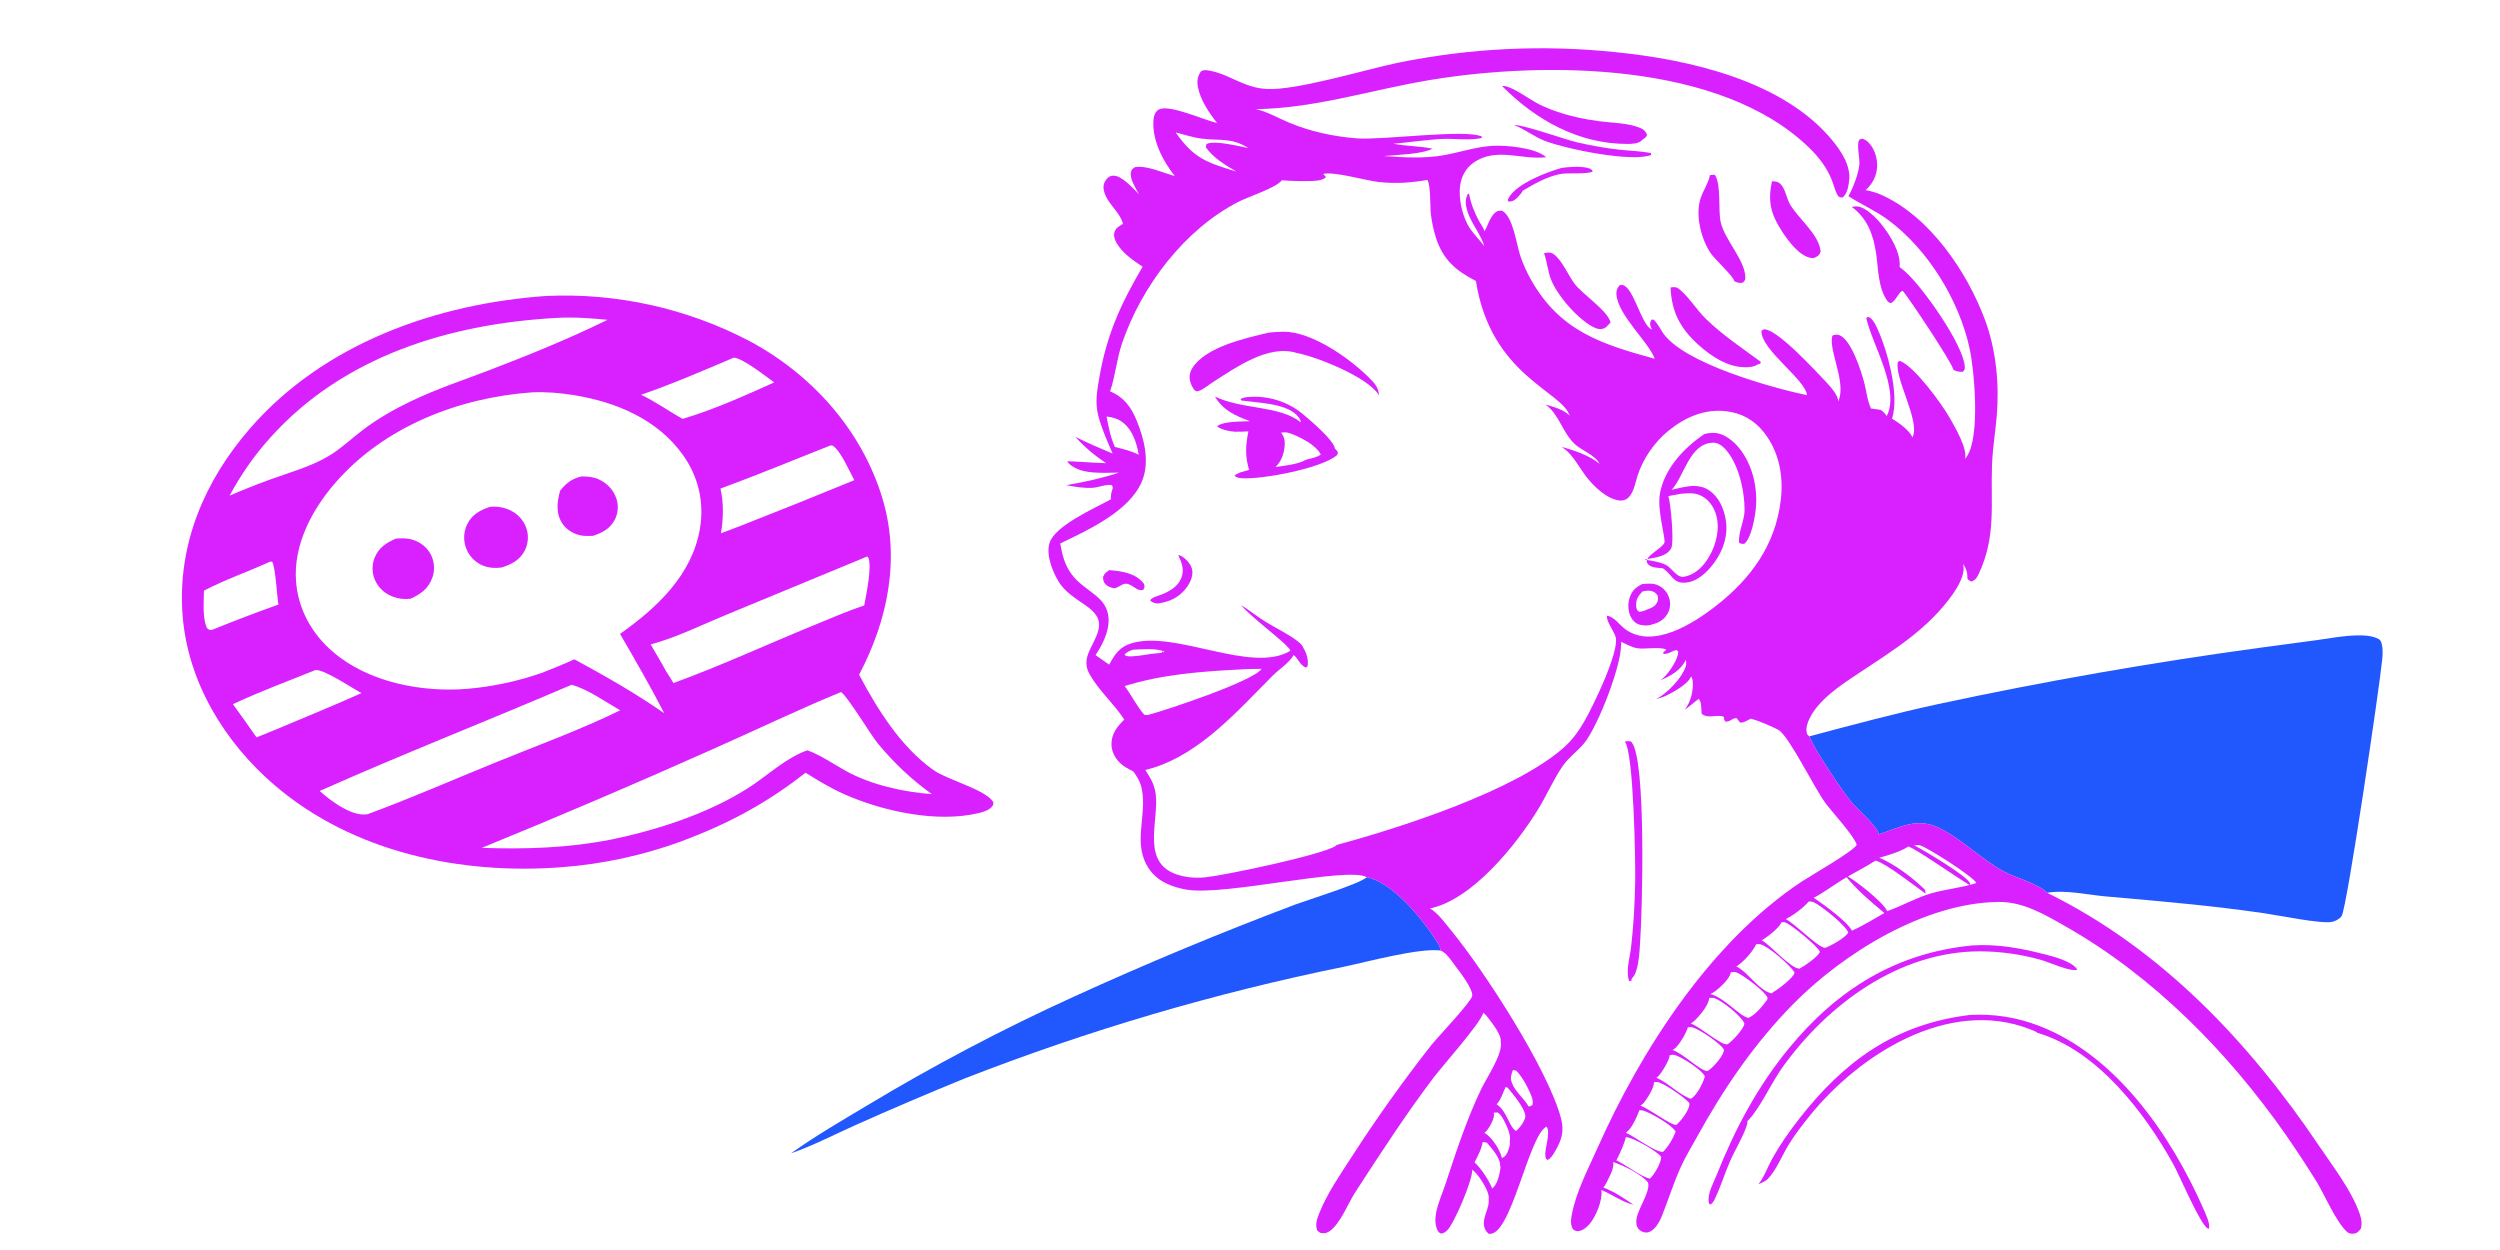 <?xml version="1.0" encoding="utf-8" ?>
<svg xmlns="http://www.w3.org/2000/svg" xmlns:xlink="http://www.w3.org/1999/xlink" width="512" height="256">
	<path fill="#D821FE" transform="scale(0.25 0.25)" d="M1279.46 137.498C1285.9 136.738 1294.43 136.013 1300.75 137.616C1302.94 138.172 1303.68 138.492 1304.86 140.47C1300.13 143.059 1284.56 141.227 1277.82 142.618C1266.7 144.911 1257.07 150.578 1247.37 156.228C1246.65 158.038 1244.99 159.674 1243.71 161.132C1241.45 163.692 1239.49 164.997 1235.97 165.227L1235.07 163.963C1235.31 163.269 1235.6 162.635 1235.96 161.991C1242.66 150.247 1267.21 140.975 1279.46 137.498Z"/>
	<path fill="#D821FE" transform="scale(0.25 0.25)" d="M1240.55 102.491C1246.22 101.585 1282.82 114.524 1291.8 116.586C1303.21 119.206 1315.04 121.375 1326.68 122.639C1335.25 123.57 1343.99 123.74 1352.46 125.424L1352.64 126.988C1336.22 133.114 1282.73 121.952 1265.82 115.527C1257.26 112.272 1249.83 106.381 1241.37 102.83L1240.55 102.491Z"/>
	<path fill="#D821FE" transform="scale(0.25 0.25)" d="M1264.87 207.494C1265.41 207.356 1265.95 207.204 1266.5 207.104C1268.86 206.677 1270.85 206.792 1272.81 208.232C1279.66 213.266 1284.68 225.351 1289.78 232.315C1296.1 240.948 1317.65 254.863 1319.37 264.318L1317.11 266.5C1315.98 268.051 1315.02 268.6 1313.23 269.229C1310.75 270.098 1308.06 269.331 1305.8 268.215C1292.74 261.777 1275.63 242.149 1270.45 228.621C1267.93 222.056 1267.43 214.746 1265.09 208.087C1265.02 207.888 1264.95 207.691 1264.87 207.494Z"/>
	<path fill="#D821FE" transform="scale(0.25 0.25)" d="M1451.57 148.497C1454.35 148.674 1456.17 148.517 1458.4 150.556C1462.51 154.316 1463.52 162.437 1466.32 167.283C1473.1 179.022 1490.32 192.118 1491.46 206.095C1490.39 209.101 1489.9 209.227 1487.29 210.791C1485.49 211.58 1484.9 211.585 1483.03 211.215C1473.89 209.4 1464.93 197.434 1460.05 189.927C1450.74 175.597 1448.02 165.435 1451.57 148.497Z"/>
	<path fill="#D821FE" transform="scale(0.25 0.25)" d="M1331.09 607.496C1332.12 607.297 1333.04 607.106 1334.1 607.168C1335.35 607.242 1335.86 607.136 1336.69 608.127C1348.66 622.563 1345.41 746.476 1343.59 771.868C1343.07 779.171 1342.58 796.48 1336.8 801.506L1336.36 803.47L1334.65 803.756C1331.6 796.033 1335.23 784.159 1336.17 776.079C1338.25 758.249 1339.24 739.884 1339.56 721.935C1339.82 706.624 1338.4 616.739 1331.09 607.496Z"/>
	<path fill="#D821FE" transform="scale(0.25 0.25)" d="M1400.73 143.494C1402.07 143.165 1403.43 143.195 1404.8 143.167C1410.25 151.461 1407.36 171.55 1409.57 181.853C1412.62 196.1 1429.12 212.56 1429.76 226.564C1429.88 229.122 1429.54 229.615 1427.96 231.416C1425.24 232.313 1423.41 231.453 1420.87 230.502C1419.6 225.618 1404.68 212.618 1400.93 206.769C1393.4 195.029 1388.57 175.991 1393.25 162.1C1395.3 156.024 1399.36 150.28 1400.64 144.023C1400.67 143.847 1400.7 143.67 1400.73 143.494Z"/>
	<path fill="#D821FE" transform="scale(0.25 0.25)" d="M1230.48 70.482C1231.24 70.455 1231.32 70.431 1232.01 70.472C1239 70.887 1253.29 81.62 1260.43 85.252C1265.4 87.782 1270.64 89.811 1275.92 91.613C1287.29 95.493 1298.46 97.819 1310.35 99.349C1320.96 100.714 1333.44 100.678 1343.4 104.696C1346.6 105.986 1347.98 107.376 1349.31 110.474C1348.4 112.763 1347.31 113.178 1345.38 114.511C1345.16 114.751 1344.96 115.003 1344.72 115.231C1342.27 117.634 1336.75 117.891 1333.53 117.907C1293.42 118.099 1258.03 98.319 1230.48 70.482Z"/>
	<path fill="#D821FE" transform="scale(0.25 0.25)" d="M1368.52 235.493C1371.71 235.056 1373.34 234.9 1375.95 237.104C1384.19 244.087 1389.8 253.772 1397.5 261.264C1410.95 274.354 1427.25 285.269 1442.36 296.344L1442.2 297.715L1439.22 298.875C1437.52 300.432 1433.35 300.673 1431.11 300.791C1416.39 301.563 1401.72 291.932 1391.22 282.369C1376.37 268.835 1369.39 255.626 1368.52 235.493Z"/>
	<path fill="#D821FE" transform="scale(0.25 0.25)" d="M1615.68 774.5C1635.78 773.161 1655.03 776.669 1674.38 781.614C1681.82 783.515 1697.67 787.465 1701.75 794.341C1696.84 796.596 1678.03 788.035 1672.08 786.38Q1665.94 784.646 1659.7 783.333Q1653.45 782.021 1647.14 781.135Q1640.82 780.25 1634.45 779.795Q1628.09 779.341 1621.71 779.32C1555.56 779.541 1497.24 822.62 1459.96 874.671C1451.54 886.428 1441.21 908.91 1431.85 918.022C1431.68 918.188 1431.5 918.35 1431.33 918.513C1431.45 919.256 1431.59 919.81 1431.38 920.556C1428.78 929.903 1421.49 941.61 1417.43 950.875C1413 960.982 1409.76 971.68 1405.04 981.632C1404.04 983.738 1403.26 985.342 1401.31 986.715L1400.49 986.536C1399.96 985.793 1399.84 985.34 1399.73 984.427C1398.88 977.263 1403.82 968.756 1406.47 962.091C1421.33 924.738 1439.87 889.965 1465.45 858.784C1505 810.573 1553.23 780.594 1615.68 774.5Z"/>
	<path fill="#D821FE" transform="scale(0.25 0.25)" d="M1517 169.498C1518.36 169.239 1519.82 168.955 1521.21 169.052C1528.4 169.548 1537 178.498 1541.39 183.929C1548.46 192.675 1557.35 207.202 1556.14 218.75Q1558.21 220.298 1560.17 221.978C1574.37 234.146 1608.46 282.234 1609.55 300.319C1609.7 302.655 1609.41 302.943 1607.9 304.583C1604.83 304.698 1603.1 304.323 1600.3 303.063C1599.6 297.77 1563.64 243.802 1558.73 238.256C1555.56 238.727 1553.28 246.605 1548.78 248.379L1546.69 247.296C1538.44 236.576 1538.82 220.464 1536.9 207.516C1534.65 192.378 1529.81 178.988 1517 169.498Z"/>
	<path fill="#D821FE" transform="scale(0.25 0.25)" d="M1613.29 831.499Q1616.95 831.27 1620.62 831.24Q1624.29 831.211 1627.95 831.382Q1631.61 831.553 1635.26 831.924Q1638.91 832.295 1642.54 832.864Q1646.16 833.434 1649.75 834.2Q1653.33 834.967 1656.87 835.928Q1660.41 836.889 1663.89 838.042Q1667.38 839.195 1670.79 840.536C1733.67 864.757 1778.5 930.108 1804.89 989.889C1806.51 993.545 1810.95 1002.92 1809.54 1006.59C1809.27 1006.52 1809.01 1006.48 1808.75 1006.4C1803.19 1004.68 1784.86 961.935 1780.97 954.835C1757.31 911.688 1718.05 860.368 1669.16 846.168C1667.46 844.708 1664.84 843.87 1662.75 843.059C1596.06 817.238 1523.05 863.838 1482.46 914.136C1476.3 921.768 1470.2 929.64 1465.09 938.012C1459.9 946.511 1455.07 958.772 1448.14 965.835C1446.21 967.799 1443.01 969.018 1440.52 970.126C1445.25 964.141 1448.36 955.359 1452.16 948.553C1458.39 937.395 1465.71 927.023 1473.55 916.948C1510.67 869.237 1552.34 839.068 1613.29 831.499Z"/>
	<path fill="#2158FE" transform="scale(0.25 0.25)" d="M648.039 944.781C667.787 930.663 689.183 918.256 710.012 905.784Q751.153 881.021 793.644 858.655Q836.135 836.289 879.837 816.393Q969.382 775.561 1061.47 740.844C1070.67 737.447 1115.47 723.509 1119.65 718.533C1141 723.049 1164.46 751.884 1175.92 769.561C1177.9 772.62 1179.93 774.941 1179.89 778.655C1162.38 776.442 1120.33 787.889 1101.21 791.892Q1061.44 799.983 1022.05 809.772Q982.658 819.561 943.725 831.029Q904.792 842.498 866.386 855.625Q827.98 868.753 790.172 883.515Q745.055 901.886 700.585 921.772C683.319 929.526 665.914 938.584 648.039 944.781Z"/>
	<path fill="#2158FE" transform="scale(0.25 0.25)" d="M1482.26 603.206C1517.14 593.922 1551.96 584.529 1587.24 576.877Q1718.54 548.687 1851.6 530.601L1898.08 524.359C1908.74 522.879 1919.77 520.725 1930.55 520.528C1936.52 520.418 1943.58 520.653 1948.88 523.661C1950.04 524.322 1950.82 526.231 1951.14 527.512C1952.15 531.532 1951.9 536.142 1951.51 540.243C1949.39 562.307 1922.74 743.059 1918.3 750.366C1916.85 752.749 1913.03 754.687 1910.32 755.214C1901.27 756.973 1867.22 749.947 1854.98 748.155C1811.87 741.846 1768.76 738.204 1725.39 734.382C1709.97 733.024 1692.27 728.8 1676.97 731.358C1669.95 723.974 1650.97 719.117 1641.38 713.889C1623.03 703.892 1608.06 688.128 1589.4 678.672C1570.59 669.137 1557.07 677.618 1539.04 683.571C1539.03 678.117 1521.3 662.591 1517.1 657.68C1510.1 649.492 1485.09 612.182 1482.26 603.206Z"/>
	<path fill="#D821FE" transform="scale(0.25 0.25)" d="M447.707 242.428Q453.052 242.188 458.402 242.123Q463.752 242.058 469.101 242.169Q474.45 242.279 479.793 242.564Q485.136 242.85 490.466 243.31Q495.797 243.77 501.11 244.404Q506.422 245.038 511.711 245.846Q517 246.654 522.26 247.635Q527.52 248.616 532.745 249.768Q537.969 250.92 543.154 252.243Q548.338 253.565 553.476 255.057Q558.614 256.549 563.701 258.208Q568.788 259.867 573.817 261.692Q578.847 263.516 583.814 265.505Q588.781 267.493 593.68 269.643Q598.58 271.793 603.406 274.102Q608.233 276.411 612.981 278.877C664.248 305.954 705.406 351.465 722.571 407.221C737.848 456.845 727.518 507.65 703.766 552.719C718.883 581.216 737.986 611.973 764.709 630.836C776.425 639.107 806.902 646.49 813.733 657.053C813.695 657.913 813.835 659.014 813.379 659.749C811.047 663.509 806.007 665.02 801.941 666.012C767.672 674.369 723.061 664.578 691.511 650.575C680.405 645.646 670.192 639.389 659.884 633.015C627.536 658.45 596.016 675.082 557.732 689.382Q551.888 691.511 545.974 693.439Q540.061 695.368 534.085 697.094Q528.109 698.82 522.078 700.341Q516.047 701.863 509.968 703.178Q503.889 704.494 497.768 705.602Q491.648 706.709 485.493 707.608Q479.338 708.507 473.156 709.195Q466.975 709.884 460.773 710.362C377.807 716.906 289.179 698.345 224.805 643.114C183.759 607.899 153.668 558.468 149.556 503.706C145.247 446.325 167.421 394.118 204.6 351.219C265.205 281.292 357.557 248.726 447.707 242.428ZM435.85 321.422C375.887 325.677 314.547 349.445 274.438 395.837C255.458 417.791 240.316 446.317 242.504 476.113C244.192 499.093 255.47 519.251 272.865 534.141C301.922 559.014 345.495 567.337 382.748 564.3Q390.663 563.619 398.519 562.439Q406.375 561.258 414.14 559.583Q421.906 557.907 429.549 555.742Q437.193 553.578 444.684 550.934C453.318 547.44 462.049 544.086 470.462 540.084C495.314 553.481 520.971 568.156 544.145 584.277C532.841 562.213 520.333 540.739 507.933 519.278C537.986 498.091 566.91 471.14 573.371 433.199C577.071 411.466 572.133 390.353 559.304 372.481C538.427 343.398 504.589 329.259 470.182 323.702C458.986 321.893 447.192 320.868 435.85 321.422ZM688.934 566.944C653.033 581.7 617.698 598.785 582.158 614.476Q489.046 656.065 394.621 694.579C430.651 695.797 465.435 694.709 500.897 687.73C538.68 679.851 579.347 666.724 612.165 646.028C628.129 635.96 643.464 620.9 661.408 614.63C672.468 618.656 682.819 625.975 693.127 631.658C713.681 642.989 740.104 648.848 763.418 650.562C746.497 638.482 732.473 625.071 719.185 609.139C713.391 602.193 694.215 570.103 688.934 566.944ZM456.089 260.431C368.837 265.136 281.295 291.587 221.167 358.788Q216.339 364.165 211.846 369.825Q207.353 375.485 203.211 381.407Q199.069 387.329 195.293 393.491Q191.518 399.653 188.123 406.032Q204.222 399.058 220.701 393.04C236.663 387.235 254.953 382.21 269.48 373.46C279.498 367.426 288.015 359.219 297.295 352.164C309.408 342.955 323.019 335.245 336.712 328.664C357.427 318.708 379.202 311.531 400.628 303.327C433.555 290.72 466.008 277.525 497.687 262.001C484.004 260.635 469.833 259.636 456.089 260.431ZM468.169 560.999C399.58 590.418 330.087 617.599 261.903 647.966C270.476 655.726 286.885 668.009 299.053 667.24C299.771 667.195 300.451 667.106 301.157 666.972C337.086 653.769 372.138 638.319 407.604 623.938C441.127 610.345 475.568 597.79 508.076 581.897C496.773 575.429 480.437 563.934 468.169 560.999ZM710.219 455.953L594.446 503.846C574.423 512.117 553.913 522.331 533.013 527.918C537.267 535.259 541.716 542.547 545.732 550.018C547.745 553.175 549.858 556.308 551.685 559.575C590.453 545.455 628.174 527.966 666.374 512.344C680.051 506.751 693.925 500.62 707.967 496.036C709.38 487.976 714.897 462.958 711.005 456.221L710.219 455.953ZM680.276 364.906C650.298 376.711 620.472 389.175 590.22 400.243C592.956 411.803 592.579 425.212 590.602 436.874L606.753 430.753Q653.46 412.452 699.849 393.363C695.87 386.163 688.749 369.172 682.013 364.99L680.276 364.906ZM258.41 548.907C235.887 558.002 212.791 566.549 190.799 576.86Q200.633 590.352 210.163 604.059L224.247 598.345C248.177 588.208 272.403 578.494 296.087 567.812C288.28 563.543 265.196 548.036 258.41 548.907ZM601.197 292.943C576.06 303.644 550.979 314.489 525.141 323.415C537.236 329.078 547.623 336.764 559.239 343.138C584.718 335.606 610.028 324.165 634.241 313.263C627.241 308.27 608.938 293.667 601.197 292.943ZM221.303 460.069C203.38 468.313 184.556 474.714 167.07 483.859C167.039 493.076 165.663 506.117 169.555 514.514C171.219 515.878 171.207 516.142 173.46 516.077Q200.551 505.095 228.08 495.264C226.896 488.261 225.683 464.605 222.953 460.13L221.303 460.069Z"/>
	<path fill="#D821FE" transform="scale(0.25 0.25)" d="M476.344 390.268C481.318 390.36 485.753 390.568 490.353 392.617C496.969 395.564 502.301 400.963 504.727 407.833Q504.922 408.372 505.09 408.921Q505.258 409.47 505.397 410.026Q505.537 410.582 505.648 411.145Q505.759 411.708 505.841 412.275Q505.923 412.843 505.977 413.414Q506.03 413.985 506.054 414.558Q506.079 415.132 506.074 415.705Q506.069 416.279 506.035 416.851Q506.001 417.424 505.938 417.994Q505.875 418.564 505.783 419.13Q505.691 419.696 505.57 420.257Q505.449 420.818 505.3 421.372Q505.151 421.926 504.974 422.471Q504.797 423.017 504.593 423.553Q504.389 424.089 504.157 424.614Q503.926 425.139 503.668 425.651C499.872 433.06 493.385 436.484 485.764 438.967C482.085 439.115 478.41 439.269 474.804 438.391C468.735 436.914 463.422 433.407 460.169 428.024C455.085 419.608 456.529 410.89 458.838 401.959C464.07 395.629 468.292 392.232 476.344 390.268Z"/>
	<path fill="#D821FE" transform="scale(0.25 0.25)" d="M324.305 441.233C329.189 440.85 333.747 440.728 338.461 442.273C344.74 444.331 350.123 448.629 353.081 454.586Q353.347 455.131 353.586 455.688Q353.825 456.246 354.035 456.815Q354.246 457.383 354.428 457.962Q354.609 458.541 354.762 459.128Q354.914 459.715 355.037 460.308Q355.16 460.902 355.253 461.502Q355.346 462.101 355.408 462.704Q355.471 463.307 355.504 463.913Q355.536 464.519 355.538 465.125Q355.54 465.732 355.511 466.337Q355.483 466.943 355.424 467.547Q355.365 468.15 355.276 468.75Q355.187 469.35 355.068 469.945Q354.949 470.539 354.8 471.127Q354.652 471.715 354.474 472.295Q354.296 472.875 354.089 473.445C350.912 482.27 344.541 486.738 336.362 490.472C331.477 491.015 326.894 490.64 322.244 488.952C315.451 486.488 310.043 481.745 307.147 475.067Q306.915 474.53 306.709 473.982Q306.504 473.433 306.326 472.876Q306.147 472.318 305.997 471.752Q305.847 471.187 305.725 470.614Q305.603 470.042 305.51 469.464Q305.416 468.886 305.351 468.304Q305.287 467.722 305.251 467.138Q305.215 466.554 305.208 465.968Q305.201 465.383 305.224 464.798Q305.246 464.213 305.297 463.63Q305.348 463.047 305.428 462.467Q305.508 461.887 305.617 461.312Q305.726 460.737 305.863 460.167Q306 459.598 306.165 459.037Q306.33 458.475 306.522 457.922Q306.715 457.37 306.935 456.827C310.297 448.565 316.497 444.647 324.305 441.233Z"/>
	<path fill="#D821FE" transform="scale(0.25 0.25)" d="M401.302 415.236C406.997 414.63 413.082 415.598 418.221 418.143C424.314 421.16 429.179 426.404 431.25 432.939Q431.432 433.494 431.586 434.058Q431.741 434.622 431.867 435.192Q431.994 435.763 432.092 436.339Q432.19 436.915 432.26 437.495Q432.329 438.075 432.37 438.658Q432.411 439.241 432.423 439.826Q432.435 440.41 432.418 440.994Q432.401 441.578 432.355 442.161Q432.31 442.744 432.235 443.323Q432.161 443.903 432.058 444.478Q431.955 445.053 431.824 445.623Q431.693 446.192 431.534 446.755Q431.375 447.317 431.188 447.871Q431.002 448.425 430.788 448.969Q430.574 449.512 430.334 450.045Q430.093 450.578 429.827 451.098C425.76 458.883 418.897 462.461 410.808 464.919C405.307 465.584 399.912 465.312 394.821 462.963Q394.256 462.708 393.705 462.426Q393.153 462.143 392.616 461.833Q392.08 461.523 391.559 461.186Q391.039 460.849 390.536 460.487Q390.033 460.125 389.549 459.738Q389.065 459.351 388.602 458.94Q388.138 458.529 387.695 458.095Q387.252 457.661 386.832 457.206Q386.411 456.751 386.014 456.275Q385.617 455.799 385.245 455.304Q384.872 454.808 384.525 454.295Q384.177 453.782 383.856 453.252Q383.535 452.721 383.241 452.176Q382.947 451.63 382.681 451.071Q382.415 450.511 382.177 449.939Q381.939 449.367 381.73 448.783Q381.52 448.2 381.339 447.607Q381.158 447.014 381.007 446.413Q380.856 445.812 380.734 445.204Q380.613 444.596 380.522 443.982Q380.431 443.369 380.371 442.752Q380.311 442.135 380.281 441.516Q380.251 440.897 380.252 440.277Q380.253 439.657 380.285 439.038Q380.317 438.419 380.38 437.802Q380.442 437.185 380.535 436.573Q380.628 435.96 380.752 435.352Q380.875 434.745 381.029 434.144Q381.182 433.543 381.365 432.951Q381.548 432.359 381.76 431.776Q381.972 431.194 382.213 430.623Q382.454 430.052 382.723 429.493C386.617 421.448 393.213 417.984 401.302 415.236Z"/>
	<path fill="#D821FE" transform="scale(0.25 0.25)" d="M997.029 100.753C990.425 92.408 983.155 81.635 981.297 70.98C980.44 66.069 981.01 62.505 983.858 58.428C986.405 56.987 988.062 57.422 990.911 57.918C1006.98 60.717 1018.88 71.895 1037.66 72.91C1061.92 74.22 1118.69 56.971 1144.85 51.49Q1155.86 49.23 1166.95 47.394Q1178.04 45.559 1189.19 44.151Q1200.34 42.742 1211.54 41.764Q1222.73 40.785 1233.96 40.237Q1245.19 39.689 1256.42 39.572Q1267.66 39.456 1278.9 39.772Q1290.13 40.087 1301.35 40.834Q1312.56 41.581 1323.74 42.758C1384.04 48.825 1461.46 66.219 1501.53 115.586C1508.71 124.431 1516.21 135.969 1514.81 147.85C1514.26 152.481 1513.33 158.747 1509.44 161.812C1507.43 161.684 1506.47 161.812 1505.33 159.841C1503.33 156.398 1502.25 151.691 1500.79 147.93C1496.68 137.365 1490.1 128.868 1482.04 121.022C1409.71 50.629 1265.9 50.039 1172.18 65.422C1124.34 73.273 1077.7 88.755 1028.87 89.406C1038.15 91.461 1047.18 96.776 1055.96 100.459C1073.32 107.75 1092.73 111.886 1111.47 113.346C1132.59 114.992 1201.45 105.417 1214.18 112.006L1213.47 113.126C1203.59 115.206 1191.93 113.373 1181.76 113.832C1168.38 114.435 1154.87 116.608 1141.49 117.739C1152.08 119.848 1163 119.558 1173.5 121.805C1164.28 126.533 1144.17 126.763 1133.48 127.843C1149.65 129.011 1167.17 130.031 1183.2 127.079C1196.34 124.657 1209.62 120.158 1222.98 119.463C1234.21 118.88 1257.95 121.01 1266.63 128.8C1246.39 131.226 1225.23 120.035 1206.61 133.653C1200.65 138.015 1197.21 144.606 1196.17 151.839C1194.6 162.752 1198.07 178.197 1204.4 187.454C1207.78 192.399 1212.22 196.643 1215.78 201.495C1214.34 194.126 1204.93 182.381 1202.1 173.132C1200.55 168.037 1199.92 163.616 1202.48 158.791L1203.43 158.696C1204.78 166.403 1207.77 173.817 1211.42 180.74C1212.94 183.635 1215.3 186.308 1216.09 189.481C1218.83 184.851 1220.29 178.732 1224.11 174.84C1226.21 172.696 1227.58 172.54 1230.41 172.581C1239.61 177.329 1242.23 200.199 1245.49 209.767Q1247.21 214.797 1249.39 219.646Q1251.56 224.495 1254.18 229.122C1277.98 271.284 1311.79 281.876 1355.54 293.92C1350.97 280.584 1325.42 258.333 1324.17 241.213C1323.94 238.109 1324.73 236.043 1326.81 233.694C1337.51 229.888 1343.87 266.702 1353.37 269.988C1352.89 268.984 1352.34 267.916 1352.04 266.843C1351.41 264.508 1351.86 263.772 1352.99 261.822L1354.57 261.825C1357.53 264.381 1359.78 268.885 1361.93 272.192C1378.44 297.517 1451.52 317.652 1480.31 323.768C1479.21 310.928 1442.55 286.688 1442.94 271.055C1443.68 270.575 1444.51 269.775 1445.4 269.785C1456.39 269.903 1487.85 304.489 1496.1 313.097C1499.38 316.516 1506.02 324.072 1505.92 328.921C1506.13 328.404 1506.3 327.893 1506.49 327.371C1512.09 311.774 1497.36 285.37 1501.21 274.843C1503.12 274.138 1504.69 273.835 1506.67 274.522C1516.46 277.919 1524.7 304.101 1527.17 313.392C1529.01 320.265 1529.67 328.262 1532.71 334.651Q1536.66 335.113 1540.59 335.755C1542.9 337.341 1544.07 338.53 1545.59 340.887C1556.77 319.064 1533.52 281.913 1528.88 260.683L1529.72 259.62L1531.92 260.127C1533.97 261.998 1535.38 263.902 1536.62 266.395C1545.53 284.336 1556.49 323.016 1549.92 342.919C1555.14 346.107 1564.45 352.542 1566.62 358.344C1566.69 358.209 1566.76 358.076 1566.82 357.939C1566.92 357.71 1567 357.476 1567.1 357.246C1572.57 344.015 1551.39 308.63 1554.8 296.337L1556.57 295.704C1568.45 300.32 1590.75 330.831 1597.43 342.687C1601.42 349.774 1612.04 367.646 1609.71 375.991C1610.27 375.265 1610.82 374.538 1611.33 373.774C1622.24 357.431 1617.45 303.947 1613.55 285.73C1605.08 246.158 1579.4 204.256 1546.68 180.127C1536.47 172.595 1524.88 167.558 1514.25 160.705C1518.01 153.918 1522.7 141.963 1523.22 134.321C1523.54 129.737 1520.9 118.394 1522.93 114.957C1523.61 113.825 1524.45 113.917 1525.65 113.595C1528.04 114.439 1529.56 115.42 1531.24 117.285C1535.96 122.524 1538.11 130.19 1537.71 137.153C1537.31 144.316 1533.59 151.042 1528.35 155.763C1532.8 156.589 1537.17 157.791 1541.3 159.655C1580.97 177.559 1611.43 222.56 1626.14 262.125C1635.2 286.52 1637.9 314.508 1635.77 340.36C1634.67 353.715 1632.4 366.943 1631.88 380.353C1630.62 412.891 1635.47 438.914 1621.09 469.911C1619.6 473.133 1618.34 475.173 1614.95 476.421C1613.28 475.643 1612.8 475.537 1611.75 473.966C1611.68 468.846 1611.07 466.245 1608.14 461.928C1608.34 462.865 1608.51 463.866 1608.57 464.823C1609.09 472.108 1603.47 481.508 1599.29 487.358C1579.11 515.618 1550.93 532.748 1522.63 551.534C1510.62 559.511 1497.32 568.177 1488.2 579.498C1484.37 584.252 1479.11 592.769 1479.91 599.177C1480.2 601.528 1480.48 601.809 1482.26 603.206C1485.09 612.182 1510.1 649.492 1517.1 657.68C1521.3 662.591 1539.03 678.117 1539.04 683.571C1557.07 677.618 1570.59 669.137 1589.4 678.672C1608.06 688.128 1623.03 703.892 1641.38 713.889C1650.97 719.117 1669.95 723.974 1676.97 731.358C1770.3 777.162 1842.71 853.836 1899.97 938.979C1911.46 956.062 1926.57 975.308 1933.19 994.754C1934.58 998.836 1935.16 1002.46 1933.95 1006.64C1932.32 1008.6 1931.1 1010.23 1928.35 1010.57C1926.35 1010.82 1924.39 1010.67 1922.84 1009.28C1913.65 1001.06 1904.52 979.114 1897.68 967.917Q1885.52 948.368 1872.41 929.444C1825.01 861.741 1764.35 800.017 1692.17 758.925C1675.48 749.425 1657.59 738.769 1637.81 738.871C1577.38 739.185 1510.1 780.608 1468.59 822.912C1436.96 855.154 1411.86 891.951 1390.18 931.373C1385.83 939.284 1380.79 947.506 1377.06 955.69C1371.09 968.784 1366.81 982.59 1361.51 995.944C1359.5 1001.02 1355.11 1009.28 1348.86 1009.68C1346.53 1009.82 1344.05 1008.65 1342.48 1006.96C1340.48 1004.79 1340.24 1001.96 1340.54 999.164C1341.45 990.637 1352.15 976.267 1350.12 968.856C1345.21 962.09 1329.36 954.401 1321.39 951.929C1322.82 956.211 1318.48 963.961 1316.51 967.89C1315.63 969.666 1314.84 971.347 1313.46 972.795C1321.78 975.914 1330.93 981.782 1338.15 986.979C1328.91 984.696 1320.6 978.431 1311.82 974.83C1311.85 975.039 1311.88 975.246 1311.91 975.455C1312.76 983.472 1307.43 996.333 1302.47 1002.35C1300.07 1005.25 1296.66 1008.23 1292.76 1008.57C1291.09 1008.71 1290.24 1008 1288.79 1007.25C1286.23 1003.44 1286.88 998.864 1287.71 994.586C1291.33 975.935 1300.87 957.968 1308.54 940.713C1344.34 860.243 1401.29 771.635 1476.05 722.129C1482.66 717.749 1518.85 697.048 1521 692.065C1519.15 685.072 1501.26 665.626 1495.76 658.349C1486.73 646.419 1465.88 603.551 1457.07 597.992C1450.23 594.565 1441.53 590.661 1434.17 588.735C1431.01 590.328 1429.08 592.001 1425.51 591.942C1424.46 590.745 1423.49 589.534 1422.55 588.253C1418.38 588.378 1417.72 591.414 1413.45 591.133C1412.31 589.841 1412.3 588.857 1412.17 587.226C1406.39 584.846 1399.21 589.303 1393.95 584.616C1393.63 580.942 1394.05 575.35 1391.62 572.469C1387.65 575.293 1384.05 578.902 1379.97 581.464C1384.99 575.563 1387.28 565.924 1386.7 558.321C1386.57 556.705 1386.15 555.39 1385.36 553.966C1383.39 560.072 1371.16 566.753 1365.57 569.569C1362.76 570.987 1359.7 571.842 1356.68 572.69C1365.85 567.981 1377.61 555.815 1380.99 545.874C1381.57 544.167 1381.31 542.158 1381.09 540.402C1376.96 549.179 1368.65 553.685 1360.14 557.359C1365.51 553.906 1373.26 542.451 1374.56 536.125C1374.72 535.375 1374.8 534.677 1374.83 533.916L1373.57 532.497C1369.36 533.262 1367.04 535.948 1362.65 535.642L1362.46 534.594L1364.99 532.227C1361.44 529.569 1346.62 532.022 1341.16 531.027C1336.57 530.191 1332.15 527.745 1327.97 525.733C1329.53 542.839 1308.9 595.248 1297.82 608.751C1292.53 615.192 1285.25 620.309 1280.49 627.085C1272.76 638.072 1267.16 651.348 1260.09 662.869C1242.48 691.568 1206.55 736.8 1171.49 744.199C1178.08 748.041 1183.94 756.362 1188.83 762.305C1215.84 795.138 1268.23 876.164 1278.78 916.134C1281.64 926.981 1279.17 934.224 1273.64 943.636C1272.14 946.187 1270.47 948.994 1267.67 950.249C1266.27 949.187 1266.29 948.994 1266.02 947.22C1265.07 940.793 1270.7 928.02 1266.9 922.884C1252.01 930.195 1237.6 1014.98 1219.32 1010.6C1216.98 1008.46 1215.66 1005.76 1215.54 1002.57C1215.3 995.758 1220.35 989.075 1219.51 982.398C1220.42 977.694 1215.4 969.593 1212.74 965.728C1210.88 963.025 1208.65 960.097 1205.96 958.17C1205.97 958.337 1205.99 958.504 1206 958.671C1206.28 966.924 1191.44 1001.96 1185.65 1007.77C1184.12 1009.31 1182.74 1010.3 1180.55 1010.56C1178.63 1009.72 1177.91 1008.83 1177.15 1006.8C1175.5 1002.38 1175.61 998.059 1176.48 993.48C1178 985.479 1181.62 977.636 1184.17 969.886C1192.89 943.442 1201.61 916.609 1213.75 891.48C1217.99 882.685 1231.61 862.781 1229.37 853.232C1230.13 848.158 1223.29 839.44 1220.3 835.377C1218.82 833.375 1217.11 831.088 1215.08 829.625C1213.77 837.129 1181.12 873.87 1174.37 882.803C1151.36 913.254 1131.06 944.631 1110.29 976.569C1104.37 985.664 1098.06 1002.4 1089.36 1008.45C1086.94 1010.14 1085.06 1010.62 1082.15 1010.08C1081.03 1009.87 1080.03 1008.78 1079.13 1008.08C1077.11 1003.27 1079 998.14 1080.86 993.557C1087.67 976.859 1097.76 962.439 1107.48 947.416Q1137.82 900.367 1172.38 856.327C1177.81 849.48 1204.79 821.332 1206.04 815.848C1206.84 810.171 1195.47 795.666 1192 791.042C1189.13 787.211 1184.65 780.008 1179.89 778.655C1179.93 774.941 1177.9 772.62 1175.92 769.561C1164.46 751.884 1141 723.049 1119.65 718.533C1103.24 709.732 1003.13 734.181 972.019 728.792C960.451 726.789 948.914 722.436 941.833 712.547C926.836 691.601 940.147 668.389 935.251 645.778C934.087 640.397 931.573 636.398 928.466 631.97C924.604 630.063 920.519 627.992 917.427 624.937C913.298 620.859 910.501 615.458 910.505 609.581C910.511 600.996 915.225 595.172 921.003 589.482C912.543 576.428 900.19 565.815 892.644 552.418C884.849 538.577 896.369 529.482 899.73 516.414C904.765 496.84 877.803 494.819 866.763 475.699C861.899 467.278 856.956 454.702 859.7 445.046C863.765 430.74 896.844 416.322 910.054 409.053C909.939 405.901 910.269 403.623 911.358 400.647C911.829 399.358 911.386 398.792 910.993 397.525C907.079 396.242 899.952 399.258 895.621 399.575C888.168 400.12 880.826 398.821 873.534 397.456C888.247 394.94 902.468 391.823 916.689 387.172C906.584 387.195 893.188 388.264 883.626 384.605C880.642 383.464 875.652 380.803 874.332 377.88C875.162 377.638 901.858 379.477 906.058 379.434C896.556 372.931 888.674 366.549 881.002 357.925C891.004 362.894 901.146 367.275 911.455 371.557C907.139 361.591 902.43 351.035 899.695 340.521C896.897 329.766 898.754 319.881 900.598 309.167C906.607 274.249 918.228 248.761 936.042 218.476C928.286 213.38 919.5 207.329 914.757 199.136C913.23 196.499 912.039 193.118 912.989 190.078C914.068 186.622 917.012 185.138 919.94 183.454C917.539 173.044 905.16 165.673 904.019 154.218C903.742 151.438 904.645 149.021 906.399 146.888C907.865 145.106 909.494 143.971 911.872 143.903C919.16 143.693 928.234 154.405 933.09 159.151C930.507 154.427 925.465 146.845 926.411 141.301C926.845 138.761 927.792 138.252 929.768 136.934C939.443 135.255 952.788 141.679 962.303 144.162C952.386 131.535 943.328 114.098 945.02 97.47C945.308 94.642 946.423 91.702 948.825 90.012C956.545 84.579 986.28 98.43 997.029 100.753ZM1083.99 142.488L1086.3 145.051C1083.03 148.502 1075.52 148.216 1070.87 148.335Q1060.49 148.519 1050.15 147.665C1045.21 153.989 1023.11 160.973 1014.97 165.106C970.363 187.748 935.049 234.63 919.147 281.363C914.794 294.155 913.748 307.973 909.378 320.628C920.527 325.204 926.399 333.154 930.974 344.05C937.387 359.322 942.132 378.647 935.41 394.5C925.049 418.933 891.182 434.268 868.538 445.203C870.197 454.444 872.01 462.367 877.661 470.161C883.695 478.485 892.373 483.079 899.857 489.777C914.778 503.131 906.928 522.521 897.478 536.682L908.643 544.478C913.289 535.959 917.101 529.929 927.017 526.953C963.244 516.08 1025.57 552.454 1057.11 533.066C1055.76 528.038 1024.31 505.519 1016.77 495.708C1023.66 500.042 1029.96 505.156 1036.89 509.441C1045.31 514.641 1055.03 519.159 1062.86 525.14C1064.7 526.55 1067.2 528.746 1067.82 531.049C1070.49 535.043 1071.99 540.977 1071.17 545.725L1069.85 546.886C1064.76 544.947 1063.74 539.619 1059.73 536.568C1056.34 542.917 1047.62 548.42 1042.46 553.609C1014.36 581.824 983.685 617.009 944.384 629.077Q941.332 630.009 938.244 630.811C942.387 636.99 945.632 642.587 946.705 650.132C949.967 673.058 932.193 710.49 970.024 717.957C975.923 719.121 981.676 719.319 987.654 718.68C1004.21 716.908 1083.07 700.331 1094.22 692.956C1094.54 692.75 1094.92 692.367 1095.17 692.13C1147.25 678.068 1241.48 647.76 1281.28 612.188C1288.25 605.958 1293.45 598.659 1298.09 590.576C1305.02 578.5 1326.81 533.738 1323.56 521.875C1322.18 516.846 1315.75 509.219 1316.48 504.41C1322.26 505.131 1326.82 512.11 1331.5 515.504C1354.18 531.966 1387.25 510.721 1405.46 496.559C1434.08 474.302 1454.25 446.85 1458.75 410.205C1461.19 390.288 1457.65 370.318 1445.03 354.21C1437.14 344.138 1426.71 338.322 1413.98 336.866C1396.11 334.82 1380.3 341.894 1366.74 352.923C1355.36 362.178 1345.93 375.754 1341.48 389.73C1339.88 394.763 1338.73 401.253 1335.69 405.612C1333.51 408.741 1330.51 410.455 1326.6 410.001C1316.04 408.774 1305.08 397.941 1298.93 389.785C1293.78 382.963 1288.5 372.832 1281.68 367.806C1280.88 367.222 1280.1 366.626 1279.29 366.058C1289.25 368.868 1302.42 373.189 1310.36 379.993C1307.2 372.962 1295.67 369.09 1289.99 363.734C1280.04 354.371 1277.15 339.255 1266.02 331.334C1272.21 333.285 1281.6 335.494 1285.87 340.648C1279.8 320.247 1221.22 307.772 1209.06 230.147C1192.67 221.801 1182.12 212.751 1176.33 194.78Q1173.43 185.552 1172.22 175.956C1171.42 169.828 1172.18 151.717 1169.3 147.398C1155.88 149.762 1143.27 150.574 1129.68 149.128C1118.84 147.973 1093.22 140.289 1083.99 142.488ZM1568.08 692.49C1575.19 696.027 1611.98 717.859 1613.74 723.513C1613.94 724.135 1614.02 724.755 1614.1 725.399C1603.89 719.487 1570.49 695.833 1563.32 693.441C1557.61 697.405 1546.38 700.861 1539.55 702.622C1552.39 708.127 1566.77 718.963 1576.72 728.67C1577.17 729.884 1577.54 730.637 1577.28 731.946C1568.01 725.515 1545.74 707.557 1536.47 704.986C1527.73 710.623 1518.28 715.219 1509.36 720.635C1501.55 725.381 1493.9 731.323 1485.82 735.479C1493.58 740.796 1513.06 754.611 1517.12 762.399C1526.26 758.378 1534.96 752.849 1543.65 747.93C1533.11 739.125 1519.56 727.786 1511.4 716.798C1518.93 720.137 1542.67 739.099 1545.74 745.946C1545.8 746.1 1545.84 746.267 1545.89 746.427C1557.84 742.308 1568.95 735.805 1581.04 732.117C1593.48 728.319 1606.78 727.477 1619.07 723.348C1616.34 718.019 1579.77 694.754 1573.13 692.57C1571.48 692.03 1569.76 692.26 1568.08 692.49ZM1015.85 548.435C984.218 550.001 951.721 552.479 921.333 562.022C926.982 569.549 931.18 578.433 937.334 585.484L939.936 585.83C955.035 581.894 1026.4 558.201 1033.55 547.917C1027.69 548.068 1021.68 547.957 1015.85 548.435ZM1438.66 773.497C1436.1 779.366 1427.92 788.386 1422.41 791.678C1432.52 796.77 1440.25 810.871 1451.16 813.826C1451.68 813.473 1452.58 813.005 1452.94 812.503C1456.84 810.416 1468.84 801.228 1469.99 797.177C1470.04 797 1470.03 796.812 1470.06 796.629C1466.64 790.72 1448.32 774.855 1441.98 773.547C1440.89 773.322 1439.76 773.387 1438.66 773.497ZM1481.71 738.499C1477.61 743.562 1468.77 749.979 1462.88 752.938C1470.95 756.967 1489.02 776.184 1495.21 776.502C1499.72 774.869 1511.94 768.142 1514.09 763.894C1511.73 757.708 1491.67 741.823 1485.94 739.189C1484.55 738.549 1483.22 738.443 1481.71 738.499ZM1459.47 755.498C1457.29 760.394 1447.93 767.513 1443.28 770.262C1450.62 774.497 1467.19 793.712 1474.21 793.502C1478.01 791.433 1489.19 783.935 1490.71 780.04C1490.77 779.892 1490.78 779.732 1490.82 779.578C1488.65 774.754 1467.61 757.722 1462.87 755.803C1461.78 755.366 1460.61 755.4 1459.47 755.498ZM1400.18 817.497C1399.88 823.293 1392.24 832.371 1388.03 836.242C1387.11 837.089 1386.1 837.818 1385.05 838.497C1392.01 840.547 1410.29 856.723 1415.11 855.504C1418.9 853.326 1428.11 843.198 1428.94 838.947C1428.98 838.754 1428.97 838.555 1428.98 838.359C1426.42 832.285 1411.22 820.146 1404.74 817.779C1403.45 817.304 1402.07 817.368 1400.72 817.467C1400.54 817.48 1400.36 817.487 1400.18 817.497ZM1417.86 796.496C1417.41 801.321 1409.45 808.625 1405.62 811.631C1404.38 812.607 1403.08 813.348 1401.67 814.047C1401.5 814.131 1401.34 814.219 1401.17 814.305C1413.43 817.733 1424.95 832.484 1432.3 833.883C1438.28 831.288 1443.83 824.1 1447.69 818.979L1447.98 817.407C1445.95 812.068 1428.66 799.394 1423.39 796.955C1421.25 795.968 1420.17 796.276 1417.86 796.496ZM1382.73 841.496C1381.51 846.16 1375.08 857.209 1371.02 859.699C1370.74 859.871 1370.45 860.02 1370.16 860.18C1379.48 863.393 1391.36 876.187 1398.53 877.518L1399.21 877.164C1403.37 874.526 1410.88 865.999 1412.07 861.269C1412.19 860.8 1412.19 860.196 1412.21 859.735C1409.28 854.677 1392.02 843.026 1386.47 841.634C1385.2 841.315 1384.02 841.352 1382.73 841.496ZM1367.81 864.494C1367.66 868.48 1360.98 879.4 1357.99 882.119C1357.68 882.403 1357.25 882.66 1356.9 882.883C1366.97 887.205 1375.18 896.596 1385.12 900.178C1389.86 897.525 1394.62 888.171 1396.26 883.082C1396.4 882.647 1396.5 882.142 1396.6 881.704C1394.05 876.279 1378.38 866.42 1372.39 864.374C1370.79 863.828 1369.4 864.066 1367.81 864.494ZM1354.96 886.497C1355.13 891.104 1349.23 900.375 1346.23 903.805C1345.53 904.603 1344.68 905.236 1343.78 905.781C1350.82 908.038 1368.63 921.93 1373.29 921.505C1376.94 918.361 1383.56 909.846 1383.97 904.884C1384.01 904.466 1383.9 903.91 1383.84 903.521C1380.36 899.313 1362.9 886.988 1357.75 886.45C1356.84 886.355 1355.87 886.414 1354.96 886.497ZM1342.99 909.497C1340.69 915.213 1337.03 924.411 1331.9 927.964C1338.99 930.92 1355.99 944.04 1362.32 943.636C1366.62 939.442 1370.62 932.667 1372.66 927.03C1370.01 921.674 1352.52 911.946 1346.52 909.897C1345.39 909.511 1344.18 909.443 1342.99 909.497ZM1331.9 931.499C1330.43 937.639 1327.01 944.929 1324.12 950.581C1330.99 953.655 1345.73 964.855 1351.66 965.503C1355.05 962.49 1360.74 952.785 1360.8 948.209C1360.8 948.001 1360.76 947.795 1360.74 947.587C1356.96 942.691 1338.54 932.333 1332.52 931.556C1332.31 931.529 1332.11 931.518 1331.9 931.499ZM963.127 108.49C978.041 130 988.897 133.154 1012.81 140.564C1003.41 134.854 994.336 129.765 987.795 120.615L988.266 118.082C994.421 114.472 1015.42 120.018 1022.64 121.238C1008.48 112.44 999.741 115.522 984.19 113.518C976.925 112.582 970.2 110.214 963.127 108.49ZM1214.61 935.486C1213.93 940.865 1210.41 947.382 1207.94 952.225C1213.22 956.856 1219.86 967.076 1222.39 973.606C1226.57 970.559 1228.29 962.687 1229.05 957.763C1229.26 956.404 1229.27 955.586 1228.85 954.275C1229.14 948.642 1221.62 940.307 1218.09 936.104C1216.94 935.875 1215.78 935.574 1214.61 935.486ZM906.501 341.19C908.093 349.817 909.675 358.046 913.282 366.105C919.921 367.87 926.765 369.315 932.859 372.576C931.07 362.354 927.606 351.392 918.623 345.232C914.948 342.712 910.857 341.729 906.501 341.19ZM1223.72 911.486C1224.65 915.446 1221.65 920.671 1219.6 923.943C1218.59 925.551 1217.61 926.93 1216.01 928.01C1222.02 931.328 1228.23 941.137 1230.16 947.729C1230.26 948.047 1230.3 948.376 1230.37 948.7C1233.89 946.963 1234.49 945.199 1235.85 941.482C1236.51 939.669 1237.39 936.821 1236.72 934.984C1238.13 930.536 1234.59 922.756 1232.5 918.747C1231.1 916.045 1229.45 912.81 1226.7 911.3L1223.72 911.486ZM1233.42 890.492C1231.04 895.335 1229.76 900.621 1226.04 904.661C1234.52 909.98 1236.4 923.508 1241.81 926.375L1242.43 926.146C1245.79 922.891 1248.37 919.496 1249.6 914.906C1249.62 908.176 1239.32 896.147 1235.02 891.012L1233.42 890.492ZM1239.39 876.495C1238.15 880.084 1237.05 882.72 1238.34 886.457C1238.4 886.62 1238.45 886.785 1238.51 886.949C1240.98 894.137 1248.57 899.879 1252.36 906.572L1255.27 905.456C1256.68 901.342 1253.57 895.352 1251.73 891.582C1249.31 886.62 1245.97 880.986 1242.05 877.073L1239.39 876.495ZM927.922 532.258C925.355 533.326 922.871 534.066 921.174 536.384C922.925 538.011 925.473 537.734 927.829 537.624C932.938 537.383 938.224 536.384 943.299 535.643L951.487 534.825L952.434 533.291L952.693 534.489L953.966 533.874C947.771 530.784 934.918 531.927 927.922 532.258Z"/>
	<path fill="#D821FE" transform="scale(0.25 0.25)" d="M908.586 467.062C911.232 467.254 913.892 467.465 916.512 467.895C924.404 469.191 932.288 471.604 937.18 478.348C937.707 481.018 937.914 481.034 936.428 483.274C934.227 483.755 933.715 483.421 931.644 482.696C930.124 481.679 928.593 480.668 927.008 479.754C920.131 475.791 919.233 480.28 913.101 481.931C910.386 481.524 907.955 480.86 905.911 478.908C904.02 477.1 903.61 475.124 903.612 472.613C904.927 469.585 906 468.96 908.586 467.062Z"/>
	<path fill="#D821FE" transform="scale(0.25 0.25)" d="M965.147 454.525C966.32 454.882 967.503 455.316 968.529 456.001C972.277 458.505 976.05 462.691 976.704 467.301C977.418 472.341 974.804 477.779 971.798 481.674C965.574 489.743 957.816 493.099 947.996 494.453C945.494 493.815 943.933 493.788 942.139 491.783C944.006 489.014 948.877 488.195 951.962 486.879C958.744 483.986 964.987 480.573 967.77 473.342C970.436 466.416 968.001 460.857 965.147 454.525Z"/>
	<path fill="#D821FE" transform="scale(0.25 0.25)" d="M1345.21 478.499C1350.27 478.041 1354.71 477.461 1359.31 479.976C1363.28 482.149 1366.41 486.057 1367.56 490.439C1368.76 494.979 1368.15 499.407 1365.65 503.401C1362.87 507.868 1358.47 510.356 1353.46 511.501C1350.89 512.744 1346.05 512.558 1343.31 511.784C1340.13 510.889 1337.63 508.595 1336.11 505.707C1333.58 500.887 1333.35 494.737 1335.01 489.602C1336.86 483.925 1340.01 481.097 1345.21 478.499ZM1345.5 484.498C1341.84 488.409 1340.14 490.938 1340.34 496.492C1340.38 497.905 1340.77 499.04 1341.47 500.263L1343.05 501.308C1345.26 500.848 1347.19 500.479 1349.18 499.36C1352.33 498.266 1355.81 496.91 1357.39 493.724C1358.51 491.47 1358.3 490.559 1358.06 488.118C1356.69 485.903 1355.13 484.644 1352.52 484.084C1350.26 483.598 1347.73 484.04 1345.5 484.498Z"/>
	<path fill="#D821FE" transform="scale(0.25 0.25)" d="M1039.37 272.469Q1045.33 271.814 1051.32 271.754C1074.59 271.621 1105.29 293.277 1121.18 309.078C1125.66 313.525 1129.56 317.43 1129.6 324.039C1129.4 323.605 1129.29 323.312 1129.03 322.926C1119.8 308.779 1078.83 292.234 1062.2 289.121C1038.91 281.961 1012.6 301.051 993.938 312.813C990.631 314.897 985.757 319.138 982.159 320.196C981.072 320.516 980.478 320.782 979.46 320.221C977.344 319.052 975.427 314.419 974.882 312.132C973.987 308.374 974.731 304.798 976.766 301.545C987.785 283.938 1020.83 276.973 1039.37 272.469Z"/>
	<path fill="#D821FE" transform="scale(0.25 0.25)" d="M1065.59 345.953C1065.48 344.428 1064.92 343.349 1064.03 342.105C1055.49 330.1 1030.05 330.034 1016.86 328.091L1016.22 326.944C1018.14 325.679 1020.35 325.437 1022.61 325.238C1038.21 323.854 1054.72 328.864 1066.73 338.79C1072.55 343.609 1092.9 360.643 1093.54 367.519C1094.66 368.434 1095.31 369.414 1096.08 370.609L1095.4 372.717C1083.49 383.517 1033.69 392.917 1017.39 391.774C1014.97 391.605 1012.93 391.439 1011.33 389.576C1014.33 386.99 1019.48 386.097 1023.25 384.963C1019.87 373.35 1020.38 365.043 1022.7 353.386C1019 353.549 1015.22 353.793 1011.51 353.656C1007.7 353.514 999.598 351.9 997.055 349.119C1002.64 344.877 1016.88 345.484 1024 345.009C1012.03 340.585 1002.14 336.341 995.241 324.887C1018.44 335.858 1047.84 331.904 1065.59 345.953ZM1049.43 354.442C1052.45 358.217 1052.78 361.639 1052.28 366.428C1051.65 372.388 1049.28 378.43 1044.89 382.569C1052.47 381.503 1063.56 380.37 1070.21 376.506C1074.02 375.525 1078.84 374.77 1081.99 372.344C1078.1 364.441 1064.47 357.61 1056.43 354.847C1053.97 354.002 1051.95 354.055 1049.43 354.442Z"/>
	<path fill="#D821FE" transform="scale(0.25 0.25)" d="M1396.32 355.498C1399.11 354.888 1402.16 354.463 1405.02 354.673C1412.61 355.233 1420.11 361.361 1424.7 367.028C1435.76 380.678 1440.16 399.99 1438.3 417.254C1437.52 424.523 1434.62 440.928 1428.96 445.451C1426.81 445.688 1426.57 445.584 1424.65 444.555C1423.79 436.178 1429.1 426.613 1429.16 417.967C1429.26 401.995 1424.01 378.172 1412.13 366.667C1409.66 364.27 1406.55 362.507 1403.02 362.657C1383.95 363.468 1379.89 389.849 1369.42 401.251C1375.51 399.862 1381.64 398.139 1387.91 398.061C1392.45 398.265 1396.51 399.177 1400.28 401.806C1408.22 407.338 1412.21 416.508 1413.73 425.827C1415.81 438.523 1411.79 450.784 1404.25 460.996C1398.9 468.245 1391.28 475.888 1381.95 477.163C1370.99 478.659 1370.29 471.459 1363 466.114L1362.42 465.692C1361.72 465.415 1362.04 465.485 1361.23 465.419C1359.97 465.316 1358.71 465.235 1357.46 465.101C1354.4 464.774 1351.47 464.149 1349.56 461.504C1345.72 456.203 1361.98 449.338 1363.5 444.516C1364.59 441.064 1357.3 417.709 1359.86 404.075C1363.68 383.618 1379.64 366.747 1396.32 355.498ZM1377.14 404.499L1366.7 406.388C1368.61 411.454 1371.49 443.835 1369.21 448.766C1367.56 452.345 1363.96 454.406 1360.36 455.612C1356.08 457.046 1351.41 457.627 1346.95 458.337C1352.63 459.398 1359.23 460.122 1364.47 462.645C1369.66 465.151 1373.28 473.304 1379.41 472.502C1387.31 471.1 1393.38 465.938 1397.91 459.474C1404.64 449.87 1408.79 436.522 1406.57 424.814C1405.24 417.846 1401.77 411.358 1395.76 407.378C1389.7 403.365 1384.04 403.855 1377.14 404.499Z"/>
</svg>

